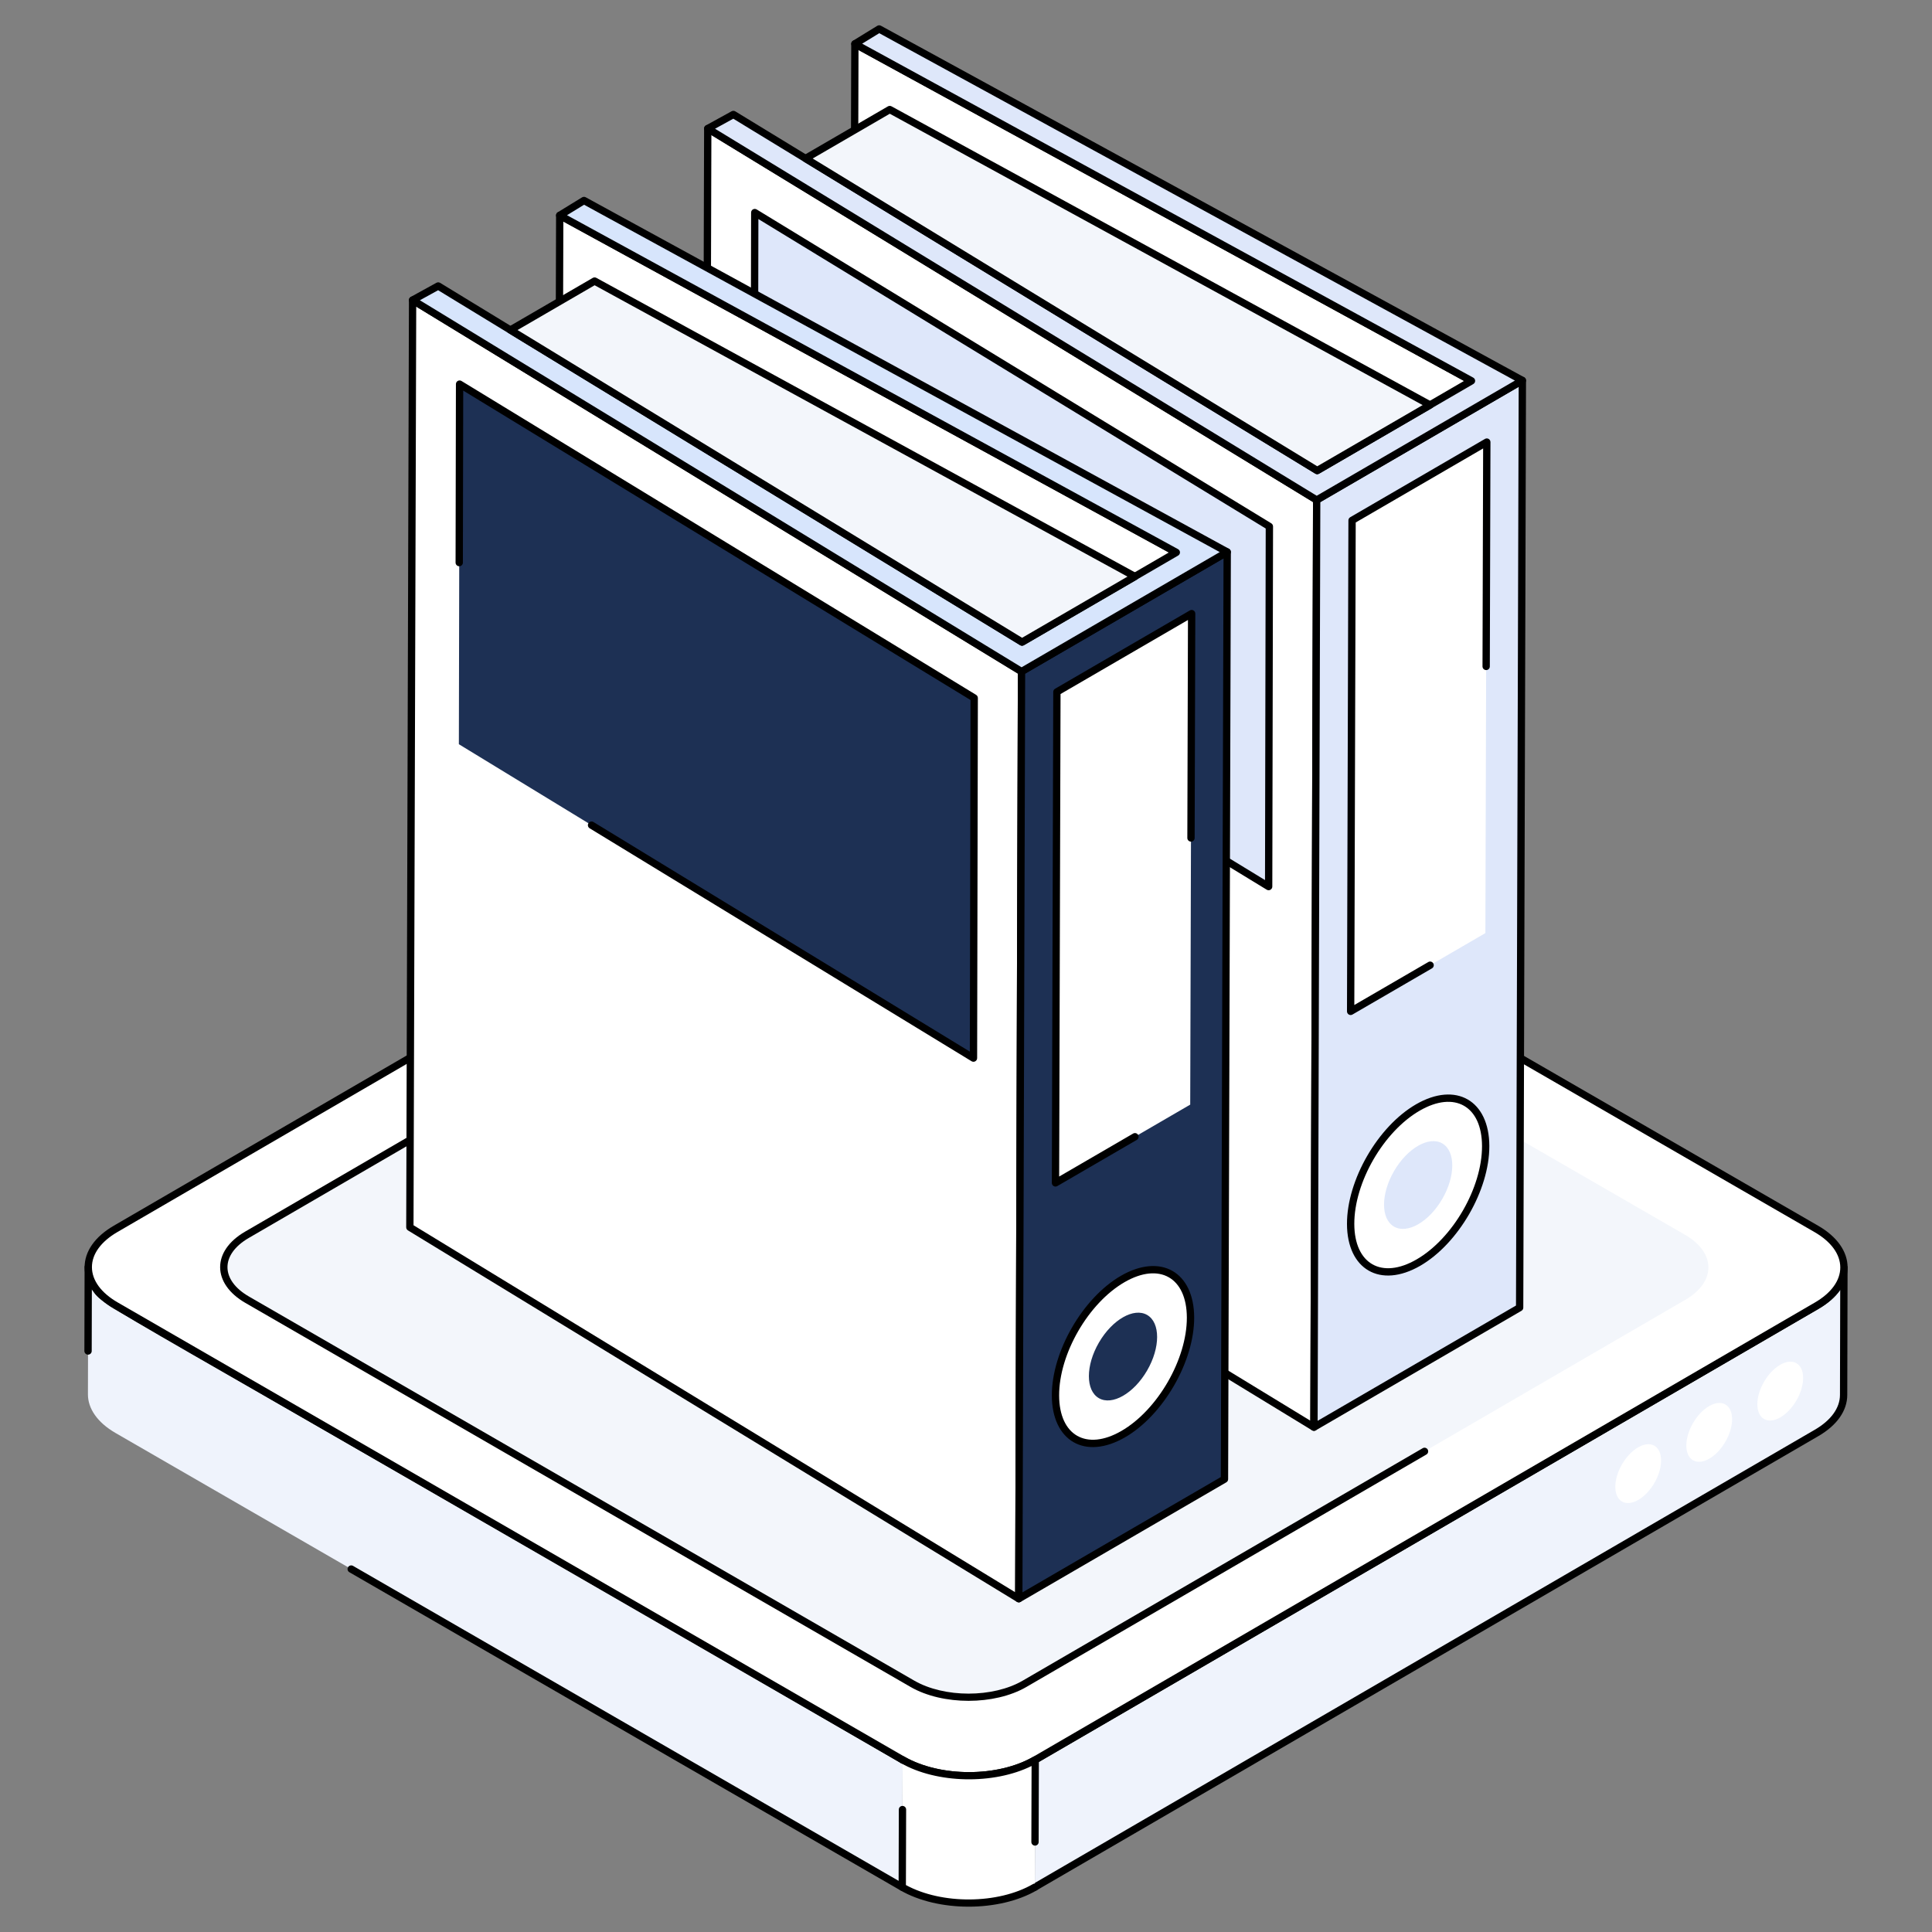 <svg id="SvgjsSvg1001" width="288" height="288" xmlns="http://www.w3.org/2000/svg" version="1.1" xmlns:xlink="http://www.w3.org/1999/xlink" xmlns:svgjs="http://svgjs.com/svgjs"><rect width="100%" height="100%" fill="#808080" stroke="none"/><defs id="SvgjsDefs1002"></defs><g id="SvgjsG1008"><svg xmlns="http://www.w3.org/2000/svg" enable-background="new 0 0 132 132" viewBox="0 0 132 132" width="288" height="288"><path fill="#eff3fc" d="M125.983 86.604l-.021 8.699c0 .95-.619 1.889-1.857 2.604l-53.401 31.029.032-8.699 53.391-31.029C125.363 88.493 125.983 87.543 125.983 86.604zM61.672 120.237l-.032 8.699L7.897 97.908c-1.259-.726-1.889-1.686-1.889-2.636l.021-8.699c0 .95.63 1.911 1.889 2.636L61.672 120.237z" class="colord1d3d4 svgShape"></path><path d="M70.703 129.186c-.086 0-.17-.045-.216-.124-.069-.12-.029-.272.091-.342L123.979 97.692c1.118-.646 1.733-1.494 1.733-2.389l.017-7.172c-.335.481-.834.921-1.478 1.294l-53.391 31.027c-.119.069-.272.028-.342-.09-.069-.12-.029-.272.091-.342L124 88.993c1.113-.645 1.728-1.488 1.732-2.379v-.011c0-.138.112-.249.25-.249 0 0 0 0 0 0 .138 0 .25.112.25.25 0 0 0 0 0 .001l0 0c0 .003 0 .007 0 .01l-.021 8.689c0 1.079-.704 2.081-1.982 2.82L70.828 129.152C70.789 129.175 70.746 129.186 70.703 129.186zM61.672 120.487c-.042 0-.085-.011-.125-.033C5.358 87.859 7.237 89.493 6.276 88.092l-.01 4.213c-0.0.138-.112.249-.25.249H6.015c-.138 0-.25-.112-.25-.251l.014-5.732c0-.138.112-.249.25-.249 0 0 0 0 0 0 .138 0 .25.112.25.25 0 .904.626 1.764 1.764 2.42l53.753 31.028c.12.069.161.223.091.342C61.843 120.442 61.758 120.487 61.672 120.487zM61.641 129.186c-.042 0-.085-.011-.125-.033l-37.646-21.734c-.12-.069-.161-.223-.091-.342.068-.119.222-.159.341-.092l37.646 21.734c.12.069.161.223.091.342C61.811 129.141 61.727 129.186 61.641 129.186z"></path><path fill="#ffffff" d="M124.095,83.96c2.508,1.448,2.521,3.801,0.03,5.249
										l-53.393,31.029c-2.498,1.452-6.554,1.448-9.062,0L7.92,89.206
										C5.413,87.758,5.399,85.413,7.898,83.961l53.393-31.029
										c2.492-1.448,6.547-1.452,9.055-0.004L124.095,83.96z" class="colorfff svgShape"></path><path d="M61.544,120.455L7.795,89.423c-1.297-0.749-2.012-1.76-2.014-2.845
										c-0.001-1.08,0.706-2.086,1.991-2.833l53.393-31.028
										c2.56-1.488,6.734-1.488,9.305-0.005l53.749,31.032
										c1.297,0.749,2.013,1.761,2.015,2.85
										c0.001,1.082-0.704,2.087-1.985,2.831l-53.393,31.029
										C68.296,121.941,64.119,121.94,61.544,120.455z M65.818,52.091
										c-1.596,0-3.19,0.353-4.402,1.057L8.023,84.176
										c-1.125,0.654-1.743,1.506-1.742,2.4
										c0.001,0.899,0.627,1.757,1.764,2.412l53.749,31.032
										c2.438,1.407,6.391,1.408,8.811,0.001l53.393-31.029
										c1.121-0.651,1.737-1.503,1.736-2.398
										c-0.001-0.903-0.628-1.762-1.765-2.417l0,0L70.221,53.145
										C69.005,52.443,67.411,52.091,65.818,52.091z"></path><g><path fill="#f3f6fb" d="M115.126,84.365c2.121,1.224,2.132,3.214,0.025,4.438
										l-45.149,26.238c-2.113,1.228-5.542,1.224-7.663,0L16.889,88.801
										c-2.121-1.224-2.132-3.207-0.019-4.435l45.149-26.238
										c2.107-1.224,5.536-1.228,7.657-0.003L115.126,84.365z" class="colorf1f2f2 svgShape"></path></g><g><path d="M62.214,115.258L16.764,89.018c-2.273-1.313-2.316-3.534-0.02-4.868
										l45.149-26.238c2.175-1.264,5.723-1.265,7.907-0.004l21.085,12.174
										c0.12,0.069,0.161,0.223,0.091,0.342
										c-0.068,0.12-0.221,0.16-0.341,0.092L69.551,58.341
										c-2.046-1.183-5.369-1.181-7.406,0.002L16.995,84.582
										c-1.943,1.131-1.938,2.874,0.019,4.003l45.45,26.24
										c2.05,1.184,5.375,1.186,7.412,0.001l27.326-15.88
										c0.118-0.071,0.272-0.029,0.342,0.09
										c0.069,0.12,0.029,0.272-0.091,0.342l-27.326,15.88
										C67.955,116.52,64.406,116.524,62.214,115.258z"></path></g><g><path fill="#ffffff" d="M70.731,120.238l-0.025,8.701
								c-2.498,1.452-6.554,1.448-9.062,0l0.025-8.701
								C64.177,121.686,68.233,121.69,70.731,120.238z" class="colorfff svgShape"></path></g><g><path d="M61.52 129.156c-.078-.045-.125-.128-.125-.218l.015-5.304c0-.138.112-.249.25-.249h0c.138 0 .25.112.25.251l-.015 5.156c2.446 1.336 6.305 1.312 8.686-.07.118-.07.272-.029.342.09.069.12.029.272-.091.342C68.267 130.645 64.089 130.638 61.52 129.156zM70.715 126.099h-0c-.138 0-.25-.112-.25-.251l.015-5.191c-2.578 1.279-6.482 1.213-8.936-.202-.12-.069-.161-.222-.091-.342.068-.12.221-.161.341-.092 2.438 1.406 6.39 1.406 8.811.001.077-.045.173-.046.25-.001s.125.128.125.218l-.016 5.611C70.965 125.988 70.853 126.099 70.715 126.099z"></path></g><g><path fill="#ffffff" d="M111.922 98.887c.864-.499 1.566-.098 1.569.894.003.992-.695 2.201-1.559 2.699s-1.566.098-1.569-.894C110.361 100.594 111.059 99.385 111.922 98.887zM116.774 96.068c.864-.499 1.566-.098 1.569.894.003.992-.695 2.201-1.559 2.699s-1.566.098-1.569-.894C115.213 97.775 115.911 96.566 116.774 96.068zM121.626 93.248c.864-.499 1.566-.098 1.569.894.003.992-.695 2.201-1.559 2.699s-1.566.098-1.569-.894C120.065 94.955 120.762 93.747 121.626 93.248z" class="colorfff svgShape"></path></g><g><polygon fill="#ffffff" points="100.537 26.022 100.351 89.369 58.221 66.344 58.408 2.997" class="colorfff svgShape"></polygon><path d="M100.351,89.619c-0.041,0-0.083-0.01-0.12-0.03L58.101,66.564
								c-0.08-0.044-0.13-0.129-0.13-0.221l0.187-63.348
								c0-0.088,0.047-0.169,0.123-0.214c0.077-0.045,0.17-0.048,0.248-0.005
								l42.129,23.024c0.25,0.137,0.089-4.293-0.057,63.568
								c-0,0.088-0.047,0.169-0.123,0.214
								C100.438,89.607,100.395,89.619,100.351,89.619z M58.472,66.196l41.63,22.752
								l0.185-62.778L58.656,3.418L58.472,66.196z"></path><polygon fill="#ffffff" points="89.96 34.162 89.773 97.509 48.17 72.132 48.356 8.784" class="colorfff svgShape"></polygon><path d="M89.773,97.759c-0.045,0-0.09-0.013-0.13-0.036L48.039,72.345
								c-0.074-0.046-0.12-0.127-0.12-0.215L48.106,8.783
								c0-0.09,0.049-0.173,0.128-0.217C48.312,8.521,48.409,8.525,48.486,8.57
								l41.604,25.378c0.074,0.046,0.12,0.127,0.12,0.215l-0.186,63.348
								c-0,0.09-0.049,0.173-0.128,0.217
								C89.857,97.749,89.815,97.759,89.773,97.759z M48.42,71.992l41.105,25.073
								l0.184-62.764L48.604,9.228L48.42,71.992z"></path><polygon fill="#dee7fa" points="104.013 25.995 103.826 89.343 89.773 97.509 89.96 34.162" class="color9cf svgShape"></polygon><path d="M89.773,97.759c-0.043,0-0.086-0.011-0.125-0.033
								c-0.078-0.045-0.125-0.128-0.125-0.218l0.186-63.348
								c0-0.089,0.047-0.171,0.125-0.215l14.053-8.167
								c0.077-0.044,0.173-0.047,0.25-0.001c0.078,0.045,0.125,0.128,0.125,0.218
								l-0.186,63.348c-0,0.089-0.047,0.171-0.125,0.215l-14.053,8.167
								C89.86,97.748,89.817,97.759,89.773,97.759z M90.209,34.306l-0.184,62.768
								l13.552-7.876l0.184-62.768L90.209,34.306z"></path><polygon fill="#ffffff" points="101.582 30.204 101.486 63.752 92.28 69.101 92.377 35.553" class="colorfff svgShape"></polygon><g><path d="M92.28,69.35c-0.043,0-0.086-0.011-0.125-0.033
								c-0.078-0.045-0.125-0.128-0.125-0.218l0.097-33.547
								c0-0.089,0.048-0.171,0.125-0.215l9.206-5.349
								c0.077-0.045,0.173-0.046,0.25-0.001s0.125,0.128,0.125,0.218l-0.044,15.328
								c-0,0.138-0.112,0.249-0.25,0.249h-0c-0.138,0-0.25-0.112-0.25-0.251
								l0.043-14.892l-8.705,5.058L92.531,68.665l5.053-2.935
								c0.119-0.071,0.272-0.029,0.342,0.09c0.069,0.12,0.029,0.272-0.091,0.342
								l-5.43,3.154C92.367,69.339,92.323,69.35,92.28,69.35z"></path></g><g><polygon fill="#dee7fa" points="104.013 25.995 89.96 34.162 48.356 8.784 50.107 7.821 89.994 32.148 100.537 26.022 58.408 2.997 60.065 1.979" class="colordeecfb svgShape"></polygon><path d="M89.959,34.412c-0.045,0-0.09-0.012-0.13-0.036L48.226,8.998
								c-0.076-0.047-0.122-0.13-0.12-0.22c0.002-0.089,0.051-0.17,0.129-0.213
								l1.75-0.963c0.078-0.042,0.174-0.041,0.251,0.005l39.761,24.25l10.03-5.829
								L58.288,3.216c-0.078-0.043-0.127-0.124-0.13-0.214
								c-0.002-0.089,0.043-0.172,0.119-0.219l1.658-1.018
								c0.076-0.046,0.172-0.049,0.251-0.007l43.947,24.016
								c0.079,0.044,0.129,0.126,0.13,0.217c0.001,0.09-0.046,0.174-0.125,0.219
								l-14.053,8.167C90.046,34.4,90.003,34.412,89.959,34.412z M48.854,8.795
								l41.108,25.076l13.541-7.869L60.073,2.268L58.906,2.984l41.751,22.817
								c0.173,0.096,0.171,0.34,0.005,0.436l-10.542,6.127
								c-0.079,0.045-0.177,0.046-0.256-0.002L50.1,8.11L48.854,8.795z"></path></g><g><polygon fill="#dee7fa" points="51.518 39.127 51.567 14.523 86.727 35.97 86.678 60.574" class="color9cf svgShape"></polygon></g><g><path d="M86.678,60.824c-0.045,0-0.09-0.013-0.13-0.036L60.452,44.871
					c-0.118-0.072-0.155-0.227-0.083-0.344c0.071-0.118,0.225-0.155,0.344-0.084
					l25.716,15.687l0.048-24.02L51.816,14.967l-0.023,11.752
					c-0,0.138-0.112,0.249-0.25,0.249h-0c-0.138,0-0.25-0.112-0.25-0.251
					l0.024-12.195c0-0.09,0.049-0.173,0.128-0.217
					c0.079-0.045,0.175-0.041,0.252,0.004l35.161,21.446
					c0.074,0.046,0.12,0.127,0.12,0.215l-0.05,24.604
					c0,0.09-0.049,0.173-0.128,0.217C86.762,60.813,86.72,60.824,86.678,60.824z"></path></g><g><polygon fill="#f3f6fb" points="97.71 27.671 89.997 32.149 55.037 10.825 60.79 7.485" class="colorf1f2f2 svgShape"></polygon><path d="M89.997,32.399c-0.045,0-0.09-0.012-0.13-0.036L54.907,11.039
						c-0.075-0.046-0.121-0.129-0.12-0.217s0.048-0.169,0.125-0.213l5.752-3.341
						c0.075-0.043,0.168-0.045,0.246-0.004l36.92,20.187
						c0.079,0.044,0.129,0.126,0.13,0.217c0.001,0.09-0.046,0.174-0.125,0.219
						l-7.713,4.479C90.083,32.387,90.04,32.399,89.997,32.399z M55.526,10.83
						l34.473,21.028l7.201-4.181l-36.407-19.906L55.526,10.83z"></path></g><g><ellipse cx="96.893" cy="80.964" fill="#ffffff" rx="6.503" ry="3.767" transform="rotate(-59.838 96.893 80.964)" class="colorfff svgShape"></ellipse><path d="M92.03,83.629c-0.008-3.003,2.11-6.673,4.723-8.182l0,0
							c2.722-1.57,4.994-0.267,5.003,2.853c0.008,3.003-2.11,6.673-4.723,8.183
							C94.292,88.061,92.039,86.726,92.03,83.629z M97.003,75.881L97.003,75.881
							c-2.475,1.428-4.481,4.903-4.473,7.746c0.008,2.735,1.872,3.798,4.253,2.422
							c2.475-1.429,4.481-4.904,4.473-7.747
							C101.248,75.564,99.385,74.505,97.003,75.881z M96.878,75.664h0.006H96.878z"></path></g><g><ellipse cx="96.893" cy="80.964" fill="#dee7fa" rx="3.286" ry="1.903" transform="rotate(-59.838 96.893 80.964)" class="color9cf svgShape"></ellipse></g><g><polygon fill="#ffffff" points="80.371 37.741 80.184 101.089 38.055 78.064 38.241 14.716" class="colorfff svgShape"></polygon><path d="M80.184,101.339c-0.041,0-0.083-0.01-0.12-0.03L37.935,78.284
								c-0.08-0.044-0.13-0.129-0.13-0.221l0.187-63.349
								c0-0.088,0.047-0.169,0.123-0.214c0.077-0.045,0.17-0.048,0.248-0.005
								l42.129,23.025c0.08,0.044,0.13,0.129,0.13,0.221l-0.187,63.348
								c-0,0.088-0.047,0.169-0.123,0.214
								C80.272,101.327,80.228,101.339,80.184,101.339z M38.305,77.916l41.63,22.752
								l0.185-62.778L38.49,15.136L38.305,77.916z"></path><polygon fill="#ffffff" points="69.793 45.881 69.607 109.229 28.003 83.851 28.19 20.504" class="colorfff svgShape"></polygon><path d="M69.607,109.479c-0.045,0-0.09-0.013-0.13-0.036L27.873,84.065
								c-0.074-0.046-0.12-0.127-0.12-0.215l0.187-63.348
								c0-0.09,0.049-0.173,0.128-0.217s0.175-0.042,0.252,0.004
								l41.604,25.378c0.074,0.046,0.12,0.127,0.12,0.215l-0.187,63.348
								c-0,0.09-0.049,0.173-0.128,0.217
								C69.691,109.468,69.649,109.479,69.607,109.479z M28.253,83.712l41.105,25.073
								l0.185-62.764L28.438,20.948L28.253,83.712z"></path><polygon fill="#1d3054" points="83.847 37.714 83.66 101.062 69.607 109.229 69.793 45.881" class="colorfce49a svgShape"></polygon><path d="M69.607,109.479c-0.043,0-0.086-0.011-0.125-0.033
								c-0.078-0.045-0.125-0.128-0.125-0.218l0.187-63.348
								c0-0.089,0.047-0.171,0.125-0.215l14.053-8.167
								c0.077-0.044,0.173-0.047,0.25-0.001c0.078,0.045,0.125,0.128,0.125,0.218
								l-0.187,63.348c-0,0.089-0.047,0.171-0.125,0.215l-14.053,8.167
								C69.694,109.467,69.65,109.479,69.607,109.479z M70.043,46.026l-0.185,62.768
								l13.552-7.876l0.185-62.768L70.043,46.026z"></path><polygon fill="#ffffff" points="81.416 41.924 81.319 75.471 72.114 80.82 72.21 47.273" class="colorfff svgShape"></polygon><g><path d="M72.114,81.07c-0.043,0-0.086-0.011-0.125-0.033
								c-0.078-0.045-0.125-0.128-0.125-0.218l0.097-33.547
								c0-0.089,0.048-0.171,0.125-0.215l9.206-5.35
								c0.167-0.098,0.377,0.024,0.375,0.217L81.622,57.254
								c-0,0.138-0.112,0.249-0.25,0.249h-0c-0.138,0-0.25-0.112-0.25-0.251
								l0.043-14.893l-8.705,5.059l-0.095,32.967l5.053-2.936
								c0.119-0.071,0.272-0.029,0.342,0.09c0.069,0.12,0.029,0.272-0.091,0.342
								L72.239,81.036C72.201,81.058,72.157,81.07,72.114,81.07z"></path></g><g><polygon fill="#d7e5fc" points="83.847 37.714 69.793 45.881 28.19 20.504 29.94 19.54 69.828 43.868 80.371 37.741 38.241 14.716 39.899 13.699" class="colorfcf2d7 svgShape"></polygon><path d="M69.793,46.132c-0.045,0-0.09-0.013-0.13-0.036L28.059,20.717
								c-0.076-0.047-0.122-0.13-0.12-0.22c0.002-0.089,0.051-0.17,0.129-0.213
								l1.75-0.964c0.078-0.043,0.174-0.04,0.251,0.005l39.761,24.251
								l10.03-5.829l-41.74-22.812c-0.078-0.043-0.127-0.124-0.13-0.214
								c-0.002-0.089,0.043-0.172,0.119-0.219l1.658-1.017
								c0.077-0.046,0.172-0.049,0.251-0.007l43.948,24.016
								c0.079,0.044,0.129,0.126,0.13,0.217c0.001,0.09-0.046,0.174-0.125,0.219
								l-14.053,8.167C69.88,46.12,69.837,46.132,69.793,46.132z M28.688,20.514
								l41.109,25.076l13.541-7.869L39.906,13.988l-1.167,0.715l41.751,22.818
								c0.079,0.044,0.129,0.126,0.13,0.217c0.001,0.09-0.046,0.174-0.125,0.219
								l-10.542,6.127c-0.079,0.045-0.177,0.045-0.256-0.002L29.934,19.829
								L28.688,20.514z"></path></g><g><polygon fill="#1d3054" points="31.351 50.847 31.401 26.242 66.561 47.689 66.511 72.293" class="colorfce49a svgShape"></polygon></g><g><path d="M66.511,72.544c-0.045,0-0.09-0.013-0.13-0.036l-26.095-15.917
					c-0.118-0.072-0.155-0.227-0.083-0.344c0.072-0.118,0.226-0.155,0.344-0.084
					L66.262,71.849l0.048-24.02L31.649,26.687l-0.023,11.752
					c-0,0.138-0.112,0.249-0.25,0.249h-0c-0.138,0-0.25-0.112-0.25-0.251
					l0.024-12.195c0-0.09,0.049-0.173,0.128-0.217s0.175-0.042,0.252,0.004
					l35.161,21.446c0.074,0.046,0.12,0.127,0.12,0.215l-0.05,24.604
					c0,0.09-0.049,0.173-0.128,0.217C66.595,72.533,66.553,72.544,66.511,72.544z"></path></g><g><polygon fill="#f3f6fb" points="77.543 39.39 69.83 43.868 34.871 22.544 40.624 19.204" class="colorf1f2f2 svgShape"></polygon><path d="M69.83,44.118c-0.045,0-0.09-0.013-0.13-0.036L34.741,22.758
						c-0.075-0.046-0.121-0.129-0.12-0.217s0.048-0.169,0.125-0.213l5.752-3.341
						c0.075-0.043,0.168-0.045,0.246-0.004l36.92,20.187
						c0.079,0.044,0.129,0.126,0.13,0.217c0.001,0.09-0.046,0.174-0.125,0.219
						l-7.713,4.478C69.917,44.106,69.874,44.118,69.83,44.118z M35.36,22.549
						l34.473,21.027l7.201-4.18l-36.407-19.906L35.36,22.549z"></path></g><g><ellipse cx="76.727" cy="92.684" fill="#ffffff" rx="6.503" ry="3.767" transform="rotate(-59.838 76.727 92.684)" class="colorfff svgShape"></ellipse><path d="M71.864,95.348c-0.008-3.003,2.11-6.673,4.723-8.183l0,0
							c2.723-1.568,4.994-0.266,5.003,2.854c0.008,3.003-2.11,6.673-4.723,8.182
							C74.113,99.791,71.873,98.43,71.864,95.348z M76.836,87.599
							c-2.474,1.429-4.481,4.904-4.473,7.747c0.008,2.737,1.871,3.797,4.253,2.421
							c2.475-1.428,4.481-4.903,4.473-7.746
							C81.082,87.285,79.218,86.223,76.836,87.599L76.836,87.599z"></path></g><g><ellipse cx="76.727" cy="92.684" fill="#1d3054" rx="3.286" ry="1.903" transform="rotate(-59.838 76.727 92.684)" class="colorfce49a svgShape"></ellipse></g></g></g></svg></g></svg>